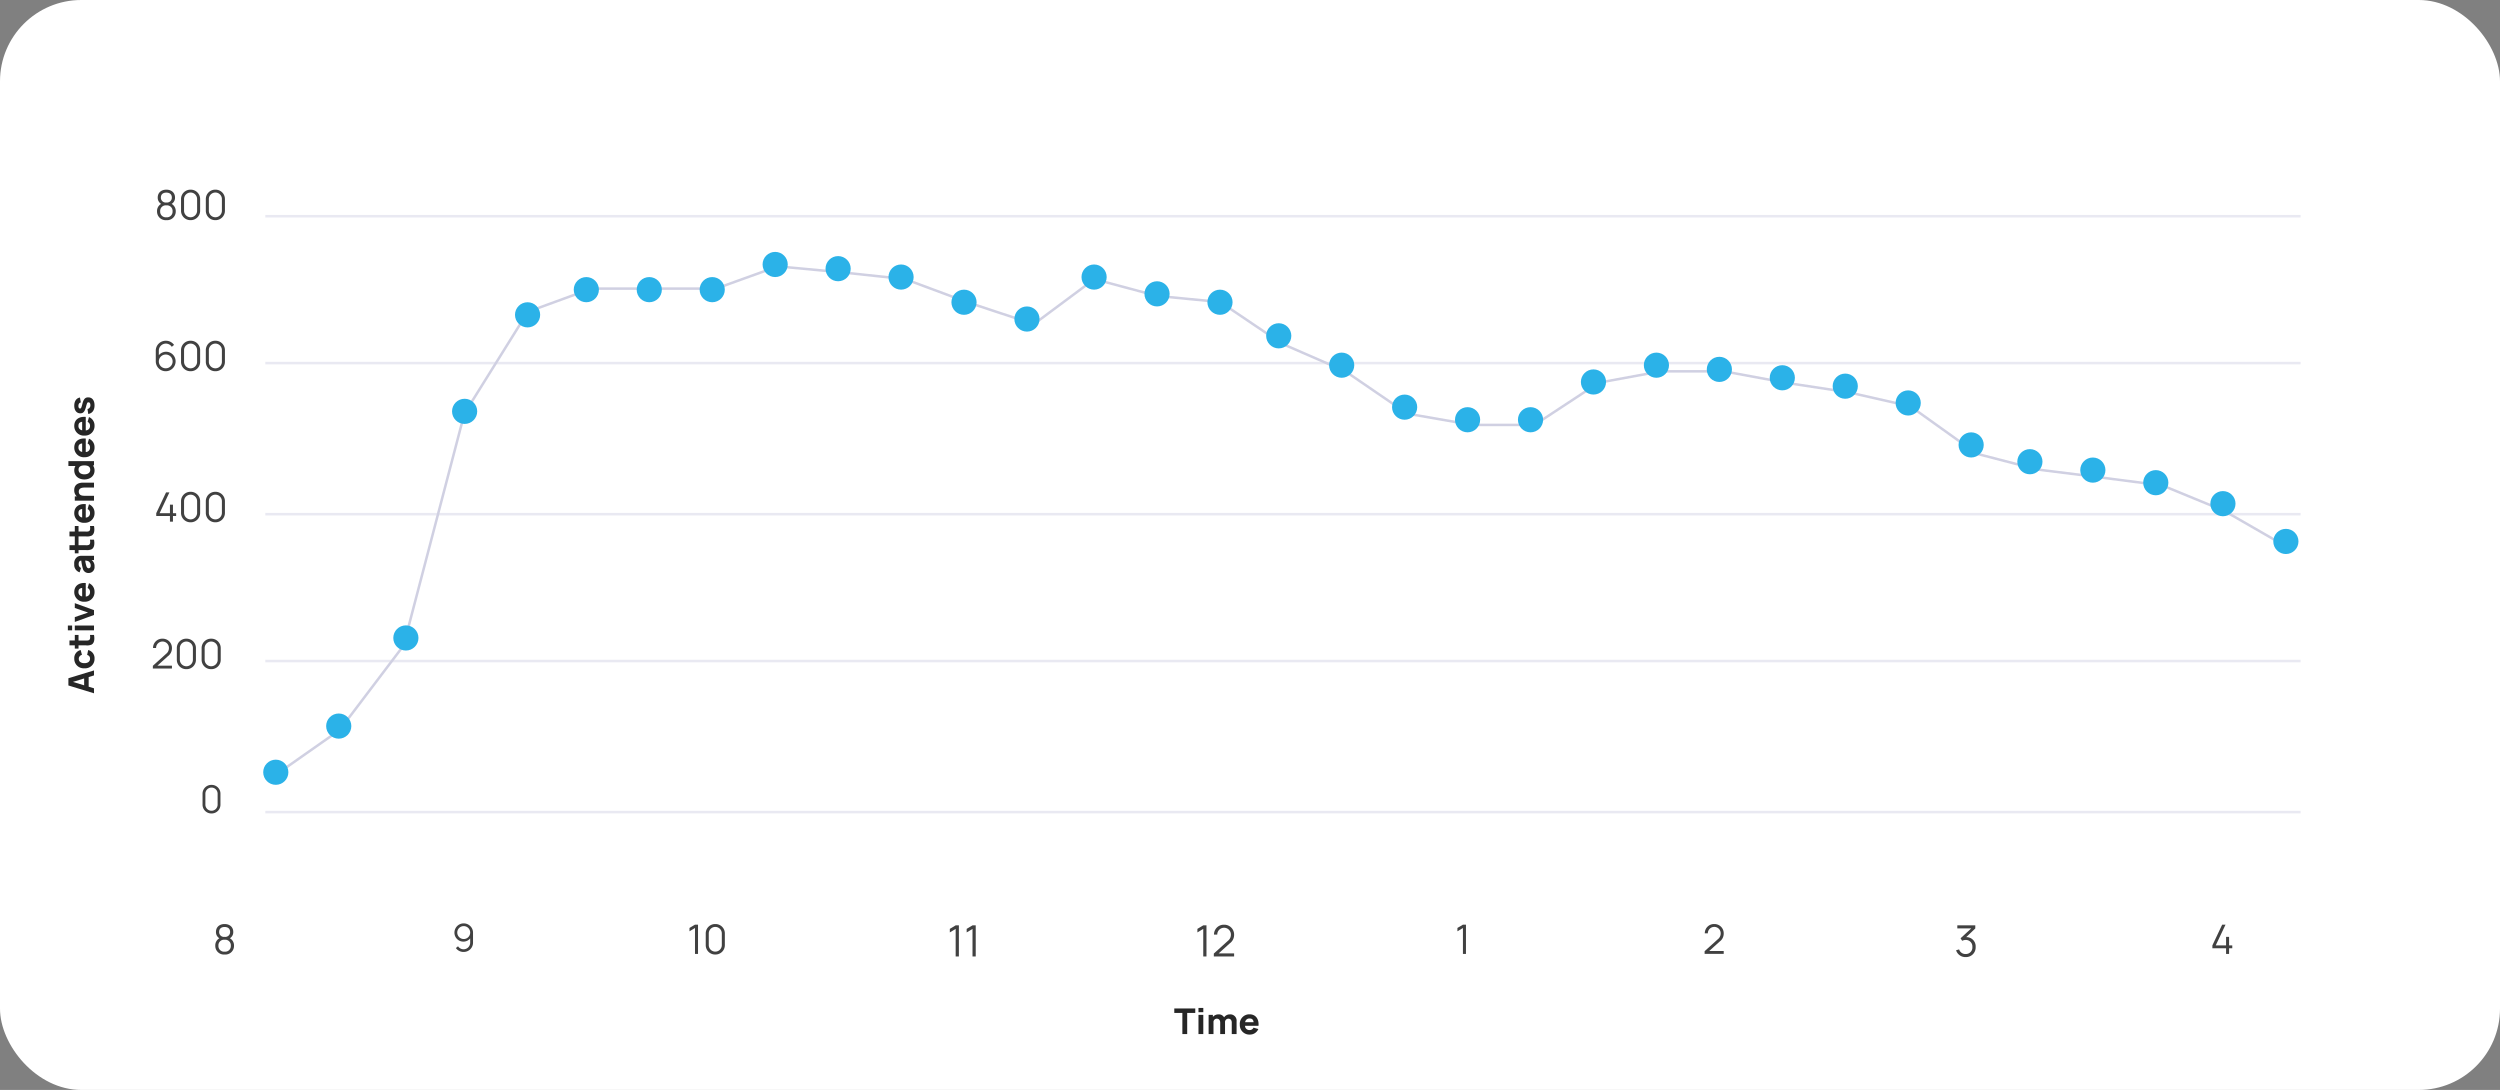 <svg xmlns="http://www.w3.org/2000/svg" id="results_Fontys" data-name="results Fontys" width="984" height="429" viewBox="0 0 984 429"><rect x="0" y="0" width="984" height="429" fill="#808080" stroke="none"/><g id="Group_4461" data-name="Group 4461" transform="translate(-148 -3781.854)"><rect id="Rectangle_3024" data-name="Rectangle 3024" width="984" height="429" rx="32" transform="translate(148 3781.854)" fill="#fff"></rect><g id="Group_4239" data-name="Group 4239" transform="translate(-176.75 1797.266)"><line id="Line_367" data-name="Line 367" x2="801.081" transform="translate(429.172 2304.235)" fill="none" stroke="#e9e9f2" stroke-width="1"></line><line id="Line_368" data-name="Line 368" x2="801.081" transform="translate(429.172 2244.773)" fill="none" stroke="#e9e9f2" stroke-width="1"></line><line id="Line_369" data-name="Line 369" x2="801.081" transform="translate(429.172 2186.963)" fill="none" stroke="#e9e9f2" stroke-width="1"></line><line id="Line_370" data-name="Line 370" x2="801.081" transform="translate(429.172 2127.501)" fill="none" stroke="#e9e9f2" stroke-width="1"></line><line id="Line_371" data-name="Line 371" x2="801.081" transform="translate(429.172 2069.691)" fill="none" stroke="#e9e9f2" stroke-width="1"></line><path id="Path_6322" data-name="Path 6322" d="M212.017-17355.443l25.1-17.617,25.178-33.26,23.915-91.268,25-40.08,25.008-9.129h49.058l24.307-8.756,25.807,2.424,24.319,2.609,24.294,9.02,26.34,8.7,23.825-17.723,24.707,6.609,24.871,2.41,24.3,16.4L633-17514.23l24.325,16.643,25.536,4.453h24.566l25.255-16.611,24.31-4.484h25.058l24.2,4.484,24.96,3.8,24.245,5.518,26.064,18.639,23.878,6.207,24.3,3.043,24.93,3.248,24.3,9.994,25.874,14.9" transform="translate(221.312 19644.977)" fill="none" stroke="#d0d0e2" stroke-width="1"></path><circle id="Ellipse_834" data-name="Ellipse 834" cx="4.955" cy="4.955" r="4.955" transform="translate(624.9 2083.731)" fill="#2bb2e8"></circle><circle id="Ellipse_823" data-name="Ellipse 823" cx="4.955" cy="4.955" r="4.955" transform="translate(872.657 2139.889)" fill="#2bb2e8"></circle><circle id="Ellipse_843" data-name="Ellipse 843" cx="4.955" cy="4.955" r="4.955" transform="translate(922.209 2144.844)" fill="#2bb2e8"></circle><circle id="Ellipse_844" data-name="Ellipse 844" cx="4.955" cy="4.955" r="4.955" transform="translate(946.984 2129.979)" fill="#2bb2e8"></circle><circle id="Ellipse_845" data-name="Ellipse 845" cx="4.955" cy="4.955" r="4.955" transform="translate(971.76 2123.372)" fill="#2bb2e8"></circle><circle id="Ellipse_846" data-name="Ellipse 846" cx="4.955" cy="4.955" r="4.955" transform="translate(1021.312 2128.327)" fill="#2bb2e8"></circle><circle id="Ellipse_847" data-name="Ellipse 847" cx="4.955" cy="4.955" r="4.955" transform="translate(1046.087 2131.631)" fill="#2bb2e8"></circle><circle id="Ellipse_848" data-name="Ellipse 848" cx="4.955" cy="4.955" r="4.955" transform="translate(1118.763 2161.361)" fill="#2bb2e8"></circle><circle id="Ellipse_849" data-name="Ellipse 849" cx="4.955" cy="4.955" r="4.955" transform="translate(897.433 2144.844)" fill="#2bb2e8"></circle><circle id="Ellipse_850" data-name="Ellipse 850" cx="4.955" cy="4.955" r="4.955" transform="translate(996.536 2125.024)" fill="#2bb2e8"></circle><circle id="Ellipse_851" data-name="Ellipse 851" cx="4.955" cy="4.955" r="4.955" transform="translate(1095.639 2154.755)" fill="#2bb2e8"></circle><circle id="Ellipse_852" data-name="Ellipse 852" cx="4.955" cy="4.955" r="4.955" transform="translate(1143.538 2164.665)" fill="#2bb2e8"></circle><circle id="Ellipse_853" data-name="Ellipse 853" cx="4.955" cy="4.955" r="4.955" transform="translate(1168.314 2169.62)" fill="#2bb2e8"></circle><circle id="Ellipse_854" data-name="Ellipse 854" cx="4.955" cy="4.955" r="4.955" transform="translate(1194.741 2177.878)" fill="#2bb2e8"></circle><circle id="Ellipse_855" data-name="Ellipse 855" cx="4.955" cy="4.955" r="4.955" transform="translate(1219.517 2192.744)" fill="#2bb2e8"></circle><circle id="Ellipse_824" data-name="Ellipse 824" cx="4.955" cy="4.955" r="4.955" transform="translate(847.882 2123.372)" fill="#2bb2e8"></circle><circle id="Ellipse_825" data-name="Ellipse 825" cx="4.955" cy="4.955" r="4.955" transform="translate(823.106 2111.81)" fill="#2bb2e8"></circle><circle id="Ellipse_826" data-name="Ellipse 826" cx="4.955" cy="4.955" r="4.955" transform="translate(799.982 2098.596)" fill="#2bb2e8"></circle><circle id="Ellipse_827" data-name="Ellipse 827" cx="4.955" cy="4.955" r="4.955" transform="translate(775.206 2095.293)" fill="#2bb2e8"></circle><circle id="Ellipse_828" data-name="Ellipse 828" cx="4.955" cy="4.955" r="4.955" transform="translate(1070.863 2138.237)" fill="#2bb2e8"></circle><circle id="Ellipse_829" data-name="Ellipse 829" cx="4.955" cy="4.955" r="4.955" transform="translate(750.43 2088.686)" fill="#2bb2e8"></circle><circle id="Ellipse_830" data-name="Ellipse 830" cx="4.955" cy="4.955" r="4.955" transform="translate(699.227 2098.596)" fill="#2bb2e8"></circle><circle id="Ellipse_831" data-name="Ellipse 831" cx="4.955" cy="4.955" r="4.955" transform="translate(724.003 2105.203)" fill="#2bb2e8"></circle><circle id="Ellipse_832" data-name="Ellipse 832" cx="4.955" cy="4.955" r="4.955" transform="translate(600.125 2093.641)" fill="#2bb2e8"></circle><circle id="Ellipse_833" data-name="Ellipse 833" cx="4.955" cy="4.955" r="4.955" transform="translate(575.349 2093.641)" fill="#2bb2e8"></circle><circle id="Ellipse_835" data-name="Ellipse 835" cx="4.955" cy="4.955" r="4.955" transform="translate(527.449 2103.552)" fill="#2bb2e8"></circle><circle id="Ellipse_836" data-name="Ellipse 836" cx="4.955" cy="4.955" r="4.955" transform="translate(674.452 2088.686)" fill="#2bb2e8"></circle><circle id="Ellipse_837" data-name="Ellipse 837" cx="4.955" cy="4.955" r="4.955" transform="translate(649.676 2085.383)" fill="#2bb2e8"></circle><circle id="Ellipse_838" data-name="Ellipse 838" cx="4.955" cy="4.955" r="4.955" transform="translate(550.573 2093.641)" fill="#2bb2e8"></circle><circle id="Ellipse_839" data-name="Ellipse 839" cx="4.955" cy="4.955" r="4.955" transform="translate(502.673 2141.541)" fill="#2bb2e8"></circle><circle id="Ellipse_840" data-name="Ellipse 840" cx="4.955" cy="4.955" r="4.955" transform="translate(479.549 2230.733)" fill="#2bb2e8"></circle><circle id="Ellipse_841" data-name="Ellipse 841" cx="4.955" cy="4.955" r="4.955" transform="translate(453.122 2265.419)" fill="#2bb2e8"></circle><circle id="Ellipse_842" data-name="Ellipse 842" cx="4.955" cy="4.955" r="4.955" transform="translate(428.346 2283.588)" fill="#2bb2e8"></circle><path id="Path_6567" data-name="Path 6567" d="M4.632.24a3.405,3.405,0,0,0,3.7-3.472A3.246,3.246,0,0,0,6.7-6.16a2.8,2.8,0,0,0,1.336-2.5c0-1.92-1.424-3.1-3.408-3.1s-3.4,1.176-3.4,3.1a2.816,2.816,0,0,0,1.344,2.5A3.2,3.2,0,0,0,.96-3.232,3.39,3.39,0,0,0,4.632.24ZM2.2-3.232A2.19,2.19,0,0,1,4.632-5.576,2.2,2.2,0,0,1,7.08-3.232,2.218,2.218,0,0,1,4.632-.888,2.209,2.209,0,0,1,2.2-3.232Zm.28-5.432c0-1.288.872-1.936,2.152-1.936s2.16.648,2.16,1.936a1.893,1.893,0,0,1-2.16,1.952A1.887,1.887,0,0,1,2.48-8.664Z" transform="translate(408.526 2360.05)" fill="#414141"></path><path id="Path_6569" data-name="Path 6569" d="M-27.84-.008h7.52V-1.136h-5.728l4.1-3.7A3.888,3.888,0,0,0-20.32-8.08a3.632,3.632,0,0,0-3.688-3.68A3.627,3.627,0,0,0-27.768-8.1h1.2a2.518,2.518,0,0,1,2.544-2.536,2.5,2.5,0,0,1,2.512,2.544,2.847,2.847,0,0,1-1.112,2.3l-5.208,4.7Zm13.2.248a3.686,3.686,0,0,0,3.76-3.76V-8a3.686,3.686,0,0,0-3.76-3.76A3.686,3.686,0,0,0-18.4-8v4.48A3.686,3.686,0,0,0-14.64.24Zm-2.568-3.7V-8.056a2.573,2.573,0,0,1,2.568-2.576,2.573,2.573,0,0,1,2.568,2.576v4.592A2.571,2.571,0,0,1-14.64-.9,2.571,2.571,0,0,1-17.208-3.464ZM-4.88.24A3.686,3.686,0,0,0-1.12-3.52V-8a3.686,3.686,0,0,0-3.76-3.76A3.686,3.686,0,0,0-8.64-8v4.48A3.686,3.686,0,0,0-4.88.24Zm-2.568-3.7V-8.056A2.573,2.573,0,0,1-4.88-10.632,2.573,2.573,0,0,1-2.312-8.056v4.592A2.571,2.571,0,0,1-4.88-.9,2.571,2.571,0,0,1-7.448-3.464Z" transform="translate(412.75 2247.733)" fill="#414141"></path><path id="Path_6568" data-name="Path 6568" d="M-4.575.225A3.456,3.456,0,0,0-1.05-3.3V-7.5a3.456,3.456,0,0,0-3.525-3.525A3.456,3.456,0,0,0-8.1-7.5v4.2A3.456,3.456,0,0,0-4.575.225ZM-6.982-3.248V-7.553A2.412,2.412,0,0,1-4.575-9.968,2.412,2.412,0,0,1-2.167-7.553v4.305A2.41,2.41,0,0,1-4.575-.84,2.41,2.41,0,0,1-6.982-3.248Z" transform="translate(412.571 2304.543)" fill="#414141"></path><path id="Path_6570" data-name="Path 6570" d="M-22.76,0h1.184V-2.232h1.256v-1.12h-1.256v-3.36H-22.76v3.36h-4.072l3.856-8.168H-24.3l-3.856,8.168v1.12h5.392Zm8.12.24a3.686,3.686,0,0,0,3.76-3.76V-8a3.686,3.686,0,0,0-3.76-3.76A3.686,3.686,0,0,0-18.4-8v4.48A3.686,3.686,0,0,0-14.64.24Zm-2.568-3.7V-8.056a2.573,2.573,0,0,1,2.568-2.576,2.573,2.573,0,0,1,2.568,2.576v4.592A2.571,2.571,0,0,1-14.64-.9,2.571,2.571,0,0,1-17.208-3.464ZM-4.88.24A3.686,3.686,0,0,0-1.12-3.52V-8a3.686,3.686,0,0,0-3.76-3.76A3.686,3.686,0,0,0-8.64-8v4.48A3.686,3.686,0,0,0-4.88.24Zm-2.568-3.7V-8.056A2.573,2.573,0,0,1-4.88-10.632,2.573,2.573,0,0,1-2.312-8.056v4.592A2.571,2.571,0,0,1-4.88-.9,2.571,2.571,0,0,1-7.448-3.464Z" transform="translate(414.402 2189.923)" fill="#414141"></path><path id="Path_6571" data-name="Path 6571" d="M-24.432.24a3.887,3.887,0,0,0,3.9-3.848A3.76,3.76,0,0,0-24.32-7.424a3.667,3.667,0,0,0-2.816,1.36V-7.832a2.78,2.78,0,0,1,2.792-2.8,2.755,2.755,0,0,1,2.3,1.264l.9-.744a3.863,3.863,0,0,0-3.208-1.64,3.9,3.9,0,0,0-3.984,4.024v3.992A3.894,3.894,0,0,0-24.432.24Zm-2.7-3.848a2.711,2.711,0,0,1,2.712-2.72,2.711,2.711,0,0,1,2.712,2.72,2.7,2.7,0,0,1-2.72,2.7A2.7,2.7,0,0,1-27.136-3.608ZM-14.64.24a3.686,3.686,0,0,0,3.76-3.76V-8a3.686,3.686,0,0,0-3.76-3.76A3.686,3.686,0,0,0-18.4-8v4.48A3.686,3.686,0,0,0-14.64.24Zm-2.568-3.7V-8.056a2.573,2.573,0,0,1,2.568-2.576,2.573,2.573,0,0,1,2.568,2.576v4.592A2.571,2.571,0,0,1-14.64-.9,2.571,2.571,0,0,1-17.208-3.464ZM-4.88.24A3.686,3.686,0,0,0-1.12-3.52V-8a3.686,3.686,0,0,0-3.76-3.76A3.686,3.686,0,0,0-8.64-8v4.48A3.686,3.686,0,0,0-4.88.24Zm-2.568-3.7V-8.056A2.573,2.573,0,0,1-4.88-10.632,2.573,2.573,0,0,1-2.312-8.056v4.592A2.571,2.571,0,0,1-4.88-.9,2.571,2.571,0,0,1-7.448-3.464Z" transform="translate(414.402 2130.462)" fill="#414141"></path><path id="Path_6572" data-name="Path 6572" d="M-24.176.24a3.405,3.405,0,0,0,3.7-3.472A3.246,3.246,0,0,0-22.1-6.16a2.8,2.8,0,0,0,1.336-2.5c0-1.92-1.424-3.1-3.408-3.1s-3.4,1.176-3.4,3.1a2.816,2.816,0,0,0,1.344,2.5,3.2,3.2,0,0,0-1.616,2.936A3.39,3.39,0,0,0-24.176.24Zm-2.432-3.472a2.19,2.19,0,0,1,2.432-2.344,2.2,2.2,0,0,1,2.448,2.344A2.218,2.218,0,0,1-24.176-.888,2.209,2.209,0,0,1-26.608-3.232Zm.28-5.432c0-1.288.872-1.936,2.152-1.936s2.16.648,2.16,1.936a1.893,1.893,0,0,1-2.16,1.952A1.887,1.887,0,0,1-26.328-8.664ZM-14.64.24a3.686,3.686,0,0,0,3.76-3.76V-8a3.686,3.686,0,0,0-3.76-3.76A3.686,3.686,0,0,0-18.4-8v4.48A3.686,3.686,0,0,0-14.64.24Zm-2.568-3.7V-8.056a2.573,2.573,0,0,1,2.568-2.576,2.573,2.573,0,0,1,2.568,2.576v4.592A2.571,2.571,0,0,1-14.64-.9,2.571,2.571,0,0,1-17.208-3.464ZM-4.88.24A3.686,3.686,0,0,0-1.12-3.52V-8a3.686,3.686,0,0,0-3.76-3.76A3.686,3.686,0,0,0-8.64-8v4.48A3.686,3.686,0,0,0-4.88.24Zm-2.568-3.7V-8.056A2.573,2.573,0,0,1-4.88-10.632,2.573,2.573,0,0,1-2.312-8.056v4.592A2.571,2.571,0,0,1-4.88-.9,2.571,2.571,0,0,1-7.448-3.464Z" transform="translate(414.402 2071)" fill="#414141"></path><path id="Path_6565" data-name="Path 6565" d="M3.128,0H4.32V-11.52H3.128L.96-10.224V-8.9l2.168-1.3ZM11.12.24a3.686,3.686,0,0,0,3.76-3.76V-8a3.686,3.686,0,0,0-3.76-3.76A3.686,3.686,0,0,0,7.36-8v4.48A3.686,3.686,0,0,0,11.12.24Zm-2.568-3.7V-8.056a2.573,2.573,0,0,1,2.568-2.576,2.573,2.573,0,0,1,2.568,2.576v4.592A2.571,2.571,0,0,1,11.12-.9,2.571,2.571,0,0,1,8.552-3.464Z" transform="translate(595.169 2360.05)" fill="#414141"></path><path id="Path_6564" data-name="Path 6564" d="M3.324,0H4.59V-12.24H3.324l-2.3,1.377v1.4l2.3-1.386Zm6.63,0H11.22V-12.24H9.954l-2.3,1.377v1.4l2.3-1.386Z" transform="translate(697.576 2361.05)" fill="#414141"></path><path id="Path_6563" data-name="Path 6563" d="M3.324,0H4.59V-12.24H3.324l-2.3,1.377v1.4l2.3-1.386ZM7.48-.009h7.99v-1.2H9.384l4.352-3.927A4.131,4.131,0,0,0,15.47-8.585a3.859,3.859,0,0,0-3.919-3.91,3.854,3.854,0,0,0-4,3.893H8.832a2.675,2.675,0,0,1,2.7-2.694,2.654,2.654,0,0,1,2.669,2.7,3.025,3.025,0,0,1-1.181,2.448l-5.534,5Z" transform="translate(795.027 2361.05)" fill="#414141"></path><path id="Path_6573" data-name="Path 6573" d="M3.128,0H4.32V-11.52H3.128L.96-10.224V-8.9l2.168-1.3Z" transform="translate(897.433 2360.05)" fill="#414141"></path><path id="Path_6574" data-name="Path 6574" d="M.8-.008H8.32V-1.136H2.592l4.1-3.7A3.888,3.888,0,0,0,8.32-8.08a3.632,3.632,0,0,0-3.688-3.68A3.627,3.627,0,0,0,.872-8.1h1.2a2.518,2.518,0,0,1,2.544-2.536A2.5,2.5,0,0,1,7.128-8.088a2.847,2.847,0,0,1-1.112,2.3L.808-1.08Z" transform="translate(994.884 2360.05)" fill="#414141"></path><path id="Path_6575" data-name="Path 6575" d="M4.48.247a3.788,3.788,0,0,0,3.9-3.978A3.606,3.606,0,0,0,4.65-7.6l3.587-3.426V-12.24H1.165v1.2H6.647L2.44-7.157l.629.994A3.322,3.322,0,0,1,4.446-6.5,2.561,2.561,0,0,1,7.089-3.732,2.551,2.551,0,0,1,4.463-.961,2.577,2.577,0,0,1,1.87-2.788L.68-2.431A3.817,3.817,0,0,0,4.48.247Z" transform="translate(1093.987 2361.05)" fill="#414141"></path><path id="Path_6576" data-name="Path 6576" d="M6.192,0H7.376V-2.232H8.632v-1.12H7.376v-3.36H6.192v3.36H2.12L5.976-11.52H4.656L.8-3.352v1.12H6.192Z" transform="translate(1194.741 2360.05)" fill="#414141"></path><path id="Path_6566" data-name="Path 6566" d="M4.605-11.018A3.644,3.644,0,0,0,.945-7.41,3.525,3.525,0,0,0,4.5-3.833,3.438,3.438,0,0,0,7.14-5.108V-3.45A2.607,2.607,0,0,1,4.523-.825,2.582,2.582,0,0,1,2.363-2.01l-.848.7A3.622,3.622,0,0,0,4.523.225,3.657,3.657,0,0,0,8.258-3.548V-7.29A3.65,3.65,0,0,0,4.605-11.018ZM2.055-7.41a2.535,2.535,0,0,1,2.55-2.535A2.532,2.532,0,0,1,7.14-7.41,2.541,2.541,0,0,1,4.6-4.86,2.541,2.541,0,0,1,2.055-7.41Z" transform="translate(502.673 2359.05)" fill="#414141"></path></g></g><path id="Path_6561" data-name="Path 6561" d="M6.62,15H8.58l.637-2.1h3.794l.651,2.1h1.96L12.542,4.92H9.7Zm3.136-3.878L11.1,6.7l1.365,4.417ZM20.214,15.21a3.285,3.285,0,0,0,3.43-2.506L21.7,12.3a1.39,1.39,0,0,1-1.484,1.134c-1.148,0-1.736-.9-1.736-2.212,0-1.26.532-2.212,1.736-2.212a1.592,1.592,0,0,1,1.526,1.246l1.9-.5a3.227,3.227,0,0,0-3.4-2.52,3.7,3.7,0,0,0-3.78,3.99A3.673,3.673,0,0,0,20.214,15.21ZM29.58,15V13.418c-.9.126-1.694.154-2.03-.378a2.86,2.86,0,0,1-.154-1.358V8.91H29.58V7.44H27.4V5.34h-1.9v2.1H24.2V8.91h1.288v2.884a4.378,4.378,0,0,0,.308,2.268C26.416,15.168,28.012,15.294,29.58,15ZM31.4,6.39h1.9V4.71H31.4Zm0,8.61h1.9V7.44H31.4Zm6.048,0h1.9L42.1,7.44h-1.9L38.4,12.676,36.608,7.44H34.7Zm9.142.21a3.567,3.567,0,0,0,3.36-2.184l-1.9-.546a1.606,1.606,0,0,1-1.568.952,1.685,1.685,0,0,1-1.771-1.68h5.306c.231-2.744-1.155-4.522-3.535-4.522a3.758,3.758,0,0,0-3.822,4.088A3.753,3.753,0,0,0,46.59,15.21Zm-1.834-4.872a1.655,1.655,0,0,1,1.806-1.456c.917,0,1.393.434,1.526,1.456ZM56.488,15.21a3.017,3.017,0,0,0,2.576-1.134V15H60.73V10.38A3.543,3.543,0,0,0,60.422,8.6,3.051,3.051,0,0,0,57.468,7.23a3.038,3.038,0,0,0-3.234,2.114l1.722.546a1.529,1.529,0,0,1,1.512-.924c.9,0,1.309.322,1.386,1.029a18.767,18.767,0,0,0-3.234.637,2.22,2.22,0,0,0-1.652,2.282A2.285,2.285,0,0,0,56.488,15.21Zm-.658-2.324c0-.378.224-.644.784-.868a12.989,12.989,0,0,1,2.226-.483,3,3,0,0,1-.2,1.169,1.924,1.924,0,0,1-1.75,1.008C56.236,13.712,55.83,13.4,55.83,12.886ZM67.086,15V13.418c-.9.126-1.694.154-2.03-.378a2.86,2.86,0,0,1-.154-1.358V8.91h3.472v2.884a4.378,4.378,0,0,0,.308,2.268c.616,1.106,2.212,1.232,3.78.938V13.418c-.9.126-1.694.154-2.03-.378a2.86,2.86,0,0,1-.154-1.358V8.91h2.184V7.44H70.278V5.34h-1.9v2.1H64.9V5.34H63v2.1H61.71V8.91H63v2.884a4.378,4.378,0,0,0,.308,2.268C63.922,15.168,65.518,15.294,67.086,15Zm10.57.21a3.567,3.567,0,0,0,3.36-2.184l-1.9-.546a1.606,1.606,0,0,1-1.568.952,1.685,1.685,0,0,1-1.771-1.68h5.306c.231-2.744-1.155-4.522-3.535-4.522a3.758,3.758,0,0,0-3.822,4.088A3.753,3.753,0,0,0,77.656,15.21Zm-1.834-4.872a1.655,1.655,0,0,1,1.806-1.456c.917,0,1.393.434,1.526,1.456ZM87.6,11.43V15h1.932V10.758c0-.63,0-3.542-2.954-3.542a3.17,3.17,0,0,0-2.45,1V7.44H82.43V15h1.932V11.164c0-1.876.952-2.156,1.61-2.156C87.6,9.008,87.6,10.744,87.6,11.43Zm6.678,3.78a3.284,3.284,0,0,0,2.044-.644V15H98V4.92H96.08V7.692a3.171,3.171,0,0,0-1.708-.462c-2.17,0-3.584,1.68-3.584,3.99C90.788,13.488,92.188,15.21,94.274,15.21ZM92.8,11.22c0-1.26.574-2.3,1.848-2.3,1.19,0,1.666.924,1.666,2.3s-.462,2.3-1.736,2.3C93.35,13.516,92.8,12.494,92.8,11.22Zm10.668,3.99a3.567,3.567,0,0,0,3.36-2.184l-1.9-.546a1.606,1.606,0,0,1-1.568.952,1.685,1.685,0,0,1-1.771-1.68h5.306c.231-2.744-1.155-4.522-3.535-4.522a3.758,3.758,0,0,0-3.822,4.088A3.753,3.753,0,0,0,103.472,15.21Zm-1.834-4.872a1.655,1.655,0,0,1,1.806-1.456c.917,0,1.393.434,1.526,1.456Zm10.346,4.872a3.567,3.567,0,0,0,3.36-2.184l-1.9-.546a1.606,1.606,0,0,1-1.568.952,1.685,1.685,0,0,1-1.771-1.68h5.306c.231-2.744-1.155-4.522-3.535-4.522a3.758,3.758,0,0,0-3.822,4.088A3.753,3.753,0,0,0,111.984,15.21Zm-1.834-4.872a1.655,1.655,0,0,1,1.806-1.456c.917,0,1.393.434,1.526,1.456Zm9.786,4.872c1.974,0,3.164-.938,3.164-2.492,0-1.176-.658-1.792-2.38-2.24-1.764-.448-2.016-.574-2.016-.966,0-.434.462-.686,1.162-.644s1.148.392,1.218.952l1.946-.35c-.2-1.372-1.428-2.24-3.206-2.24-1.834,0-3.01.924-3.01,2.38,0,1.162.672,1.75,2.52,2.226,1.638.434,1.82.532,1.82.98,0,.476-.392.756-1.078.756a1.454,1.454,0,0,1-1.568-1.134l-1.946.294C116.814,14.314,118.032,15.21,119.936,15.21Z" transform="translate(22 279.5) rotate(-90)" fill="#262626"></path><path id="Path_6562" data-name="Path 6562" d="M51.378,15h1.9V6.7H56.46V4.92H48.2V6.7h3.178ZM57.72,6.39h1.9V4.71h-1.9Zm0,8.61h1.9V7.44h-1.9Zm13.1-4.466V15h1.9V10.03A2.478,2.478,0,0,0,70.11,7.258,2.741,2.741,0,0,0,67.8,8.434a2.345,2.345,0,0,0-2.2-1.176A2.814,2.814,0,0,0,63.39,8.266V7.44H61.71V15h1.918V10.422a1.324,1.324,0,0,1,1.316-1.47c.826,0,1.33.588,1.33,1.582V15h1.9V10.422a1.324,1.324,0,0,1,1.316-1.47C70.32,8.952,70.824,9.54,70.824,10.534Zm7.1,4.676a3.567,3.567,0,0,0,3.36-2.184l-1.9-.546a1.606,1.606,0,0,1-1.568.952,1.685,1.685,0,0,1-1.771-1.68h5.306C81.576,9.008,80.19,7.23,77.81,7.23a3.758,3.758,0,0,0-3.822,4.088A3.753,3.753,0,0,0,77.922,15.21Zm-1.834-4.872a1.655,1.655,0,0,1,1.806-1.456c.917,0,1.393.434,1.526,1.456Z" transform="translate(414 392)" fill="#262626"></path></svg>
